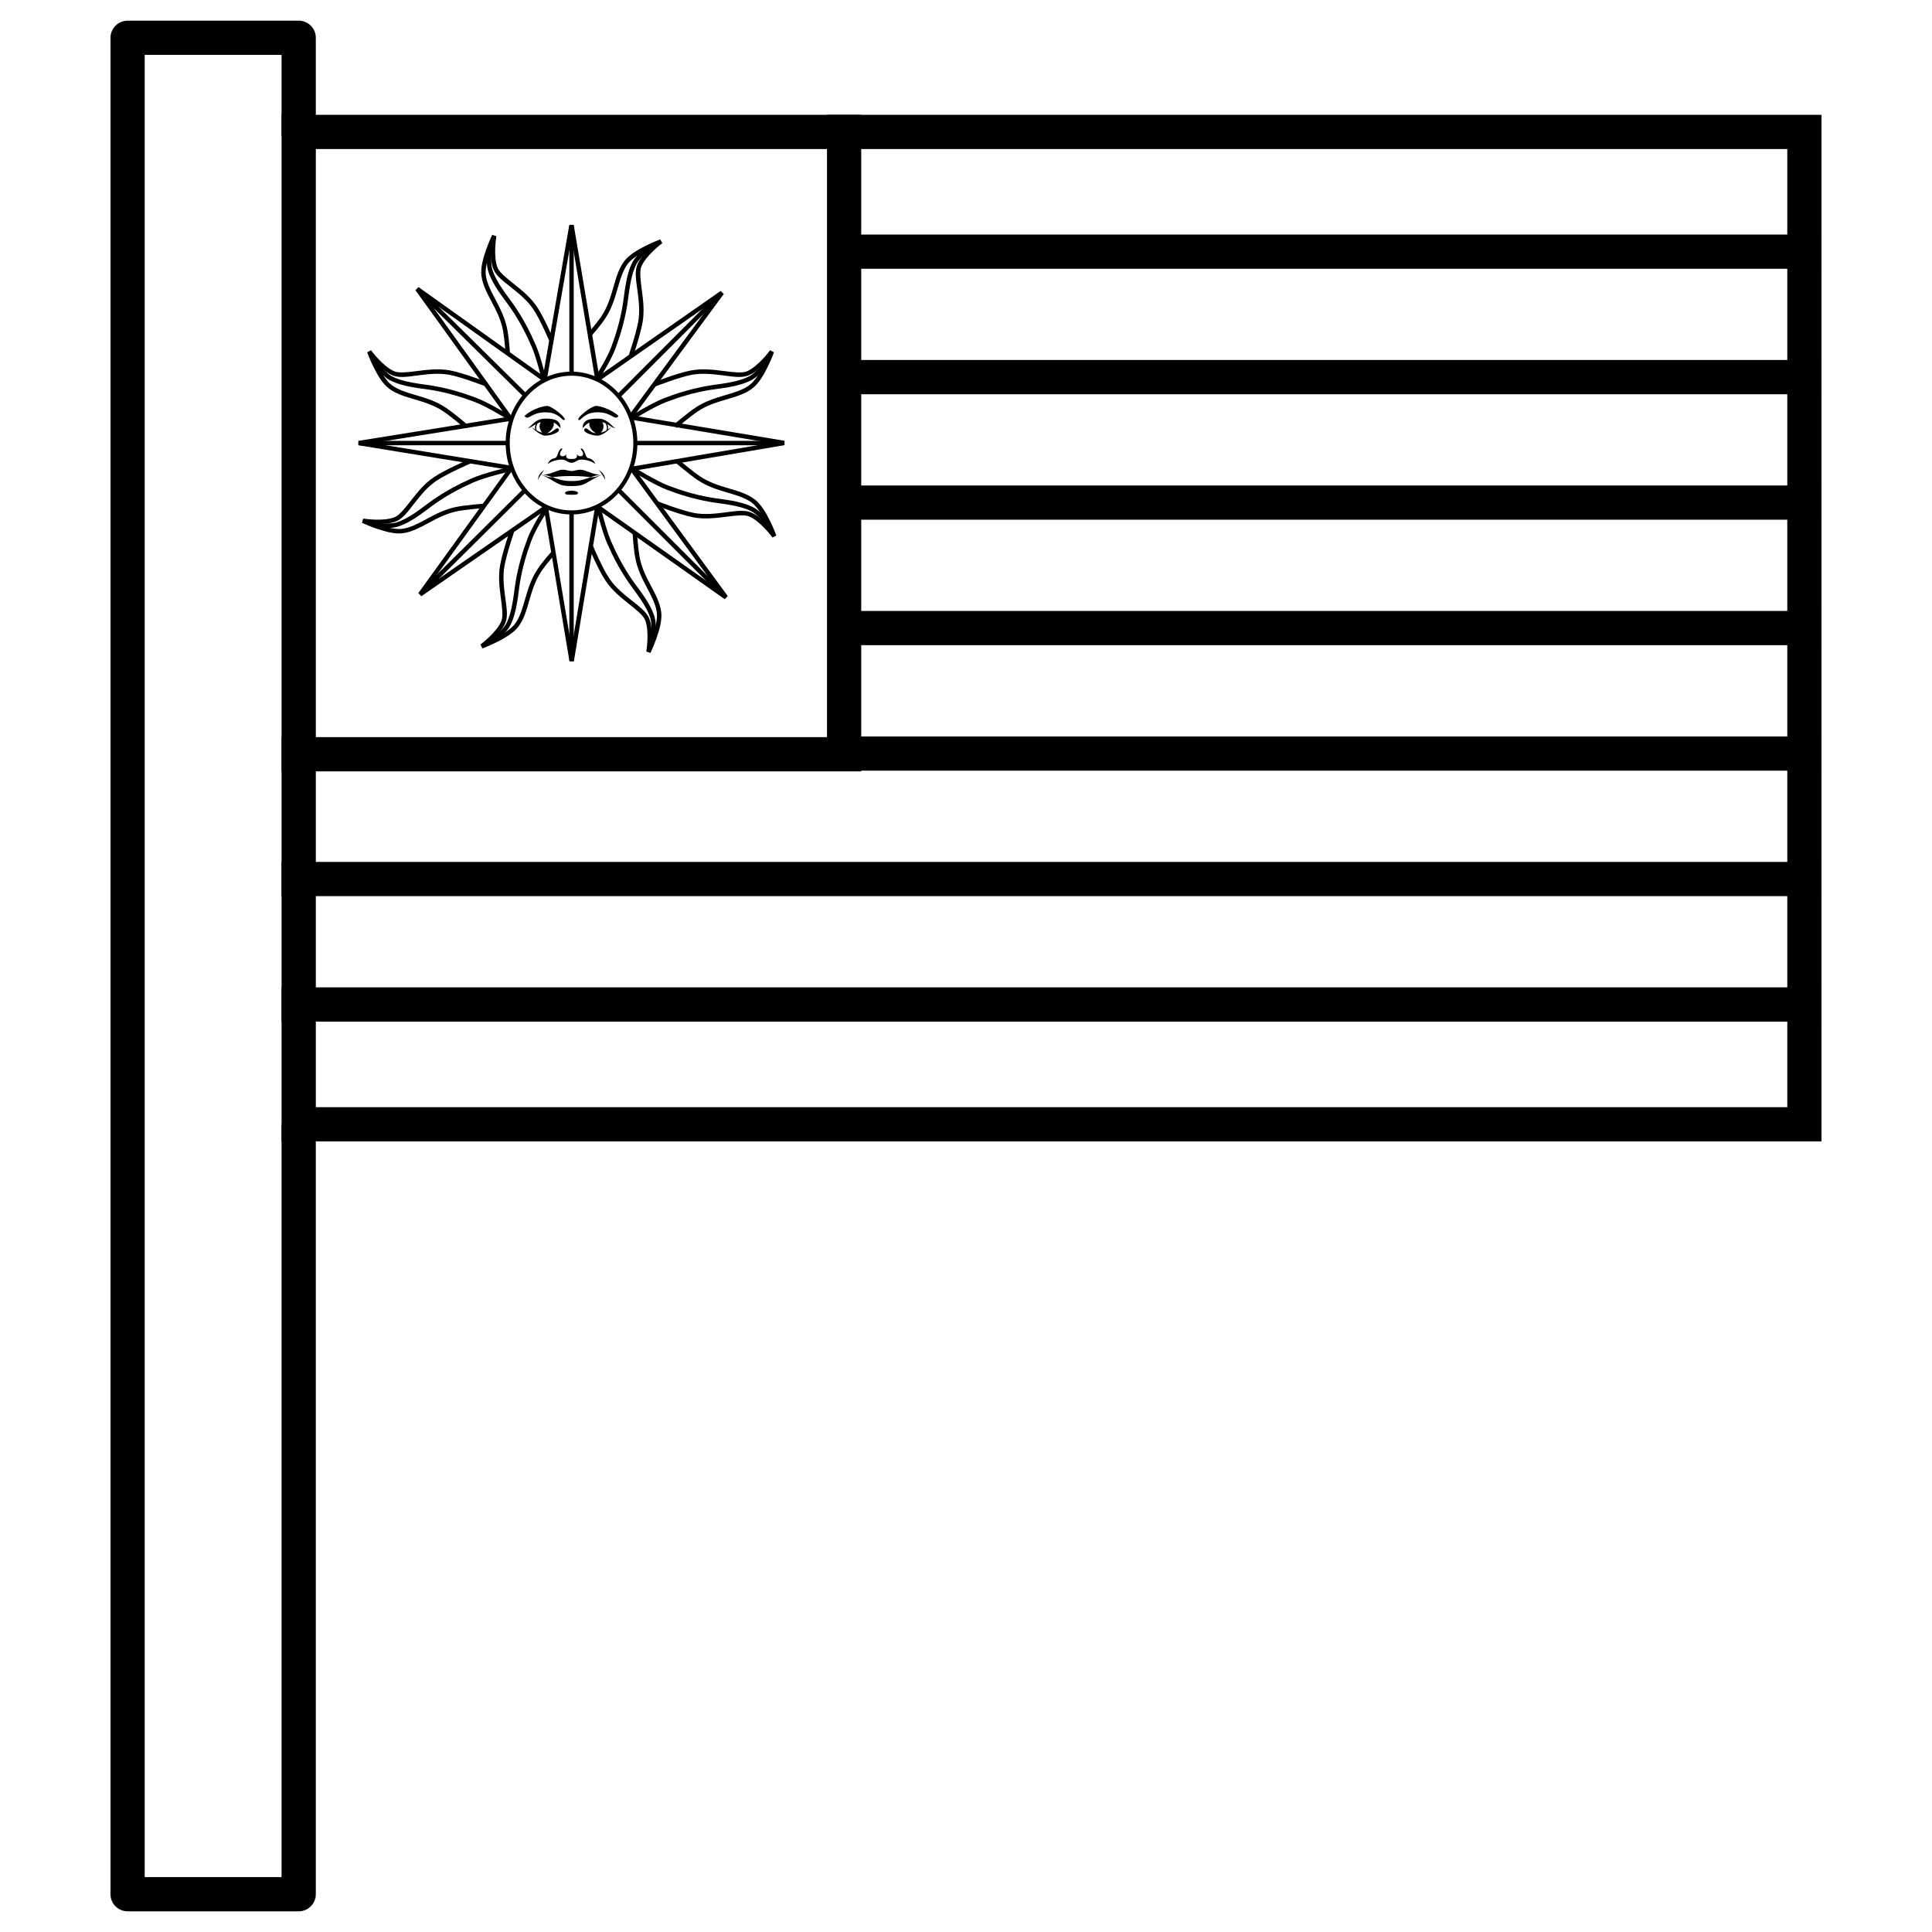 <?xml version="1.0" encoding="UTF-8"?>
<!-- Uploaded to: SVG Repo, www.svgrepo.com, Generator: SVG Repo Mixer Tools -->
<svg fill="#000000" width="800px" height="800px" version="1.1" viewBox="144 144 512 512" xmlns="http://www.w3.org/2000/svg">
 <g>
  <path d="m218.62 446.48v-272.05h408.09v272.05zm9.078-9.066h389.95v-253.92h-389.95z"/>
  <path d="m218.62 405.66v9.078h408.09v-9.078z" fill-rule="evenodd"/>
  <path d="m218.62 372.42v9.066h408.09v-9.066z" fill-rule="evenodd"/>
  <path d="m363.16 174.42v164.93h-144.53v9.07h153.6v-174h-9.07z" fill-rule="evenodd"/>
  <path d="m365.99 305.91v9.066h260.72v-9.066z" fill-rule="evenodd"/>
  <path d="m365.99 272.66v9.066h260.72v-9.066z" fill-rule="evenodd"/>
  <path d="m365.99 239.4v9.078h260.72v-9.078z" fill-rule="evenodd"/>
  <path d="m365.99 206.16v9.066h260.72v-9.066z" fill-rule="evenodd"/>
  <path d="m365.99 339.17v9.066h260.72v-9.066z" fill-rule="evenodd"/>
  <path d="m295.46 242.49c-9.66 0-17.457 8.504-17.457 18.926 0 10.422 7.797 18.926 17.457 18.926s17.457-8.504 17.457-18.926c0-10.422-7.797-18.926-17.457-18.926zm0 1.082c9.023 0 16.375 7.957 16.375 17.84 0 9.883-7.352 17.844-16.375 17.844-9.023 0-16.375-7.957-16.375-17.844 0-9.883 7.352-17.84 16.375-17.84z"/>
  <path d="m294.88 203.57-6.965 40.035-33.008-23.523-0.812 0.816 24.199 33.621-39.34 6.316v1.156l39.547 6.449-23.645 32.742 0.809 0.824 32.574-22.574 6.684 39.852h1.152l6.66-40.02 33.32 23.527 0.809-0.824-24.41-33.293 39.453-6.707-0.004-1.152-39.871-6.648 23.773-32.25-0.805-0.824-32.242 22.477-6.719-39.988-1.152-0.004zm0.566 3.57 6.305 37.531 0.91 0.383 30.09-20.977-22.23 30.164 0.375 0.922 37.387 6.234-36.965 6.285-0.375 0.922 22.852 31.164-31.156-21.996-0.914 0.383-6.238 37.488-6.258-37.309-0.91-0.387-30.527 21.156 22.203-30.742-0.379-0.922-36.914-6.019 36.711-5.894 0.383-0.918-22.688-31.52 30.883 22.012 0.914-0.375 6.539-37.582z"/>
  <path d="m312.22 260.83v1.168h39.289v-1.168z" fill-rule="evenodd"/>
  <path d="m294.88 203.84v39.285h1.168v-39.285z" fill-rule="evenodd"/>
  <path d="m239.32 260.83v1.168h39.289v-1.168z" fill-rule="evenodd"/>
  <path d="m294.88 279.75v39.285h1.168v-39.285z" fill-rule="evenodd"/>
  <path d="m334.66 221.36-27.367 27.395 0.828 0.824 27.367-27.395z" fill-rule="evenodd"/>
  <path d="m255.15 220.27-0.828 0.828 28.613 28.242 0.828-0.828z" fill-rule="evenodd"/>
  <path d="m282.71 273.51-27.379 27.176 0.824 0.832 27.379-27.176z" fill-rule="evenodd"/>
  <path d="m308.38 273.5-0.828 0.828 28.227 28.223 0.828-0.828z" fill-rule="evenodd"/>
  <path d="m242.32 236.82-1.02 0.543s0.648 1.797 1.68 3.879 2.402 4.461 4.07 5.707c2.016 1.508 4.438 2.18 6.949 2.922 2.512 0.742 5.121 1.543 7.594 3.207 1.887 1.27 5.516 4.332 5.516 4.332l0.754-0.895s-3.59-3.039-5.617-4.406c-2.644-1.785-5.398-2.617-7.914-3.359-2.519-0.742-4.797-1.402-6.582-2.734-1.32-0.988-2.723-3.269-3.719-5.289-0.094-0.191-0.066-0.172-0.152-0.355 1.215 1.238 2.695 2.551 4.289 3.164 1.75 0.668 4.059 0.277 6.668-0.059 2.609-0.336 5.508-0.664 8.25-0.152 3.356 0.629 9.738 3.121 9.738 3.121l0.43-1.09s-6.32-2.504-9.953-3.184c-2.973-0.559-5.992-0.195-8.613 0.141-2.621 0.336-4.863 0.598-6.102 0.125-1.41-0.539-3.019-1.945-4.227-3.219-1.211-1.277-2.031-2.398-2.031-2.398z" fill-rule="evenodd"/>
  <path d="m244.02 240.14-0.902 0.742s0.59 0.719 1.383 1.547c0.793 0.824 1.758 1.762 2.676 2.254 3.672 1.969 8.414 2.176 11.766 2.773 3.773 0.672 7.41 1.754 10.828 3.055 3.285 1.25 8.805 4.66 8.805 4.66l0.617-0.992s-5.473-3.418-9.008-4.758c-3.473-1.32-7.18-2.426-11.039-3.113-3.481-0.617-8.094-0.867-11.418-2.652-0.648-0.348-1.625-1.238-2.383-2.031-0.758-0.793-1.324-1.48-1.324-1.48z" fill-rule="evenodd"/>
  <path d="m348.09 236.82s-0.824 1.125-2.031 2.398c-1.211 1.277-2.816 2.68-4.227 3.219-1.238 0.473-3.481 0.211-6.102-0.125-2.621-0.336-5.641-0.699-8.613-0.141-3.633 0.68-9.953 3.184-9.953 3.184l0.43 1.09s6.383-2.492 9.738-3.121c2.742-0.512 5.637-0.184 8.25 0.152 2.609 0.336 4.922 0.727 6.668 0.059 1.594-0.609 3.074-1.926 4.289-3.164-0.086 0.184-0.059 0.164-0.152 0.355-0.996 2.019-2.398 4.301-3.719 5.289-1.785 1.336-4.062 1.992-6.582 2.734-2.519 0.742-5.269 1.578-7.914 3.359-2.027 1.367-5.617 4.406-5.617 4.406l0.754 0.895s3.629-3.059 5.516-4.328c2.473-1.668 5.082-2.469 7.594-3.207 2.512-0.742 4.934-1.414 6.949-2.922 1.668-1.246 3.039-3.625 4.07-5.707 1.031-2.082 1.68-3.879 1.68-3.879l-1.023-0.543z" fill-rule="evenodd"/>
  <path d="m346.4 240.14s-0.566 0.688-1.324 1.48c-0.758 0.793-1.734 1.684-2.383 2.031-3.324 1.781-7.934 2.031-11.414 2.652-3.859 0.688-7.566 1.793-11.039 3.113-3.531 1.344-9.008 4.758-9.008 4.758l0.617 0.992s5.519-3.41 8.805-4.66c3.418-1.301 7.055-2.383 10.828-3.055 3.352-0.594 8.094-0.805 11.766-2.773 0.918-0.492 1.883-1.426 2.676-2.254 0.793-0.824 1.383-1.547 1.383-1.547l-0.902-0.742z" fill-rule="evenodd"/>
  <path d="m274.44 206.24s-0.836 1.719-1.609 3.91c-0.773 2.191-1.52 4.832-1.25 6.894 0.324 2.496 1.535 4.699 2.754 7.016 1.223 2.316 2.465 4.742 2.996 7.68 0.406 2.25 0.66 6.098 0.66 6.098l1.168-0.074s-0.242-3.84-0.676-6.231c-0.566-3.141-1.891-5.691-3.113-8.016-1.227-2.324-2.34-4.414-2.629-6.625-0.215-1.637 0.445-4.231 1.191-6.356 0.07-0.203 0.078-0.168 0.148-0.359-0.039 1.734 0.051 3.711 0.727 5.281 0.738 1.719 2.629 3.102 4.691 4.738 2.062 1.637 4.32 3.484 5.863 5.805 1.898 2.852 4.297 8.582 4.297 8.582l1.082-0.449s-2.363-5.711-4.406-8.781c-1.676-2.519-4.039-4.43-6.109-6.074-2.07-1.645-3.82-3.066-4.344-4.285-0.598-1.387-0.711-3.519-0.641-5.277 0.07-1.758 0.305-3.129 0.305-3.129l-1.102-0.352z" fill-rule="evenodd"/>
  <path d="m273.18 210s-0.102 0.926-0.141 2.066c-0.039 1.145-0.035 2.488 0.25 3.488 1.148 4.004 4.309 7.547 6.219 10.363 2.152 3.172 3.91 6.531 5.363 9.891 1.402 3.234 2.832 9.367 2.832 9.367l1.141-0.262s-1.402-6.113-2.898-9.57c-1.477-3.41-3.269-6.836-5.469-10.082-1.984-2.926-5.023-6.406-6.062-10.031-0.203-0.707-0.246-2.027-0.207-3.125 0.039-1.094 0.137-1.98 0.137-1.98l-1.164-0.129z" fill-rule="evenodd"/>
  <path d="m318.96 207.44s-1.793 0.66-3.871 1.703c-2.074 1.043-4.445 2.43-5.68 4.102-1.496 2.023-2.152 4.453-2.879 6.969-0.727 2.516-1.508 5.129-3.16 7.613-1.262 1.898-3.539 4.457-3.539 4.457l0.871 0.777s2.289-2.559 3.641-4.59c1.766-2.656 2.586-5.414 3.312-7.938s1.371-4.805 2.695-6.598c0.98-1.328 3.254-2.742 5.266-3.754 0.191-0.098 0.172-0.066 0.355-0.156-1.23 1.223-2.535 2.711-3.137 4.309-0.66 1.754-0.254 4.059 0.098 6.668 0.352 2.609 0.699 5.504 0.203 8.246-0.613 3.398-2.574 9.09-2.574 9.09l1.105 0.383s1.969-5.664 2.617-9.262c0.539-2.977 0.16-5.992-0.191-8.613-0.352-2.617-0.629-4.859-0.16-6.102 0.531-1.414 1.926-3.031 3.191-4.246 1.27-1.219 2.391-2.047 2.391-2.047l-0.551-1.02z" fill-rule="evenodd"/>
  <path d="m315.45 209.27s-0.715 0.598-1.535 1.391c-0.82 0.797-1.75 1.77-2.234 2.688-1.945 3.684-2.125 8.426-2.699 11.781-0.648 3.777-1.707 7.418-2.988 10.848-1.227 3.285-4.496 8.293-4.496 8.293l0.977 0.641s3.293-4.973 4.617-8.523c1.301-3.484 2.383-7.195 3.043-11.059 0.598-3.484 0.82-8.098 2.582-11.43 0.344-0.652 1.23-1.633 2.019-2.394 0.785-0.762 1.473-1.332 1.473-1.332l-0.75-0.898z" fill-rule="evenodd"/>
  <path d="m323.93 265.86-0.754 0.895s3.59 3.039 5.617 4.406c2.644 1.785 5.398 2.617 7.914 3.359 2.519 0.742 4.797 1.402 6.582 2.734 1.32 0.988 2.723 3.269 3.719 5.285 0.094 0.191 0.066 0.172 0.152 0.355-1.215-1.238-2.695-2.551-4.289-3.16-1.75-0.668-4.059-0.277-6.668 0.059-2.609 0.336-5.508 0.664-8.25 0.152-3.356-0.629-9.738-3.121-9.738-3.121l-0.43 1.09s6.32 2.504 9.953 3.184c2.973 0.559 5.992 0.195 8.613-0.141 2.621-0.336 4.863-0.598 6.102-0.125 1.41 0.539 3.019 1.945 4.227 3.219 1.211 1.277 2.031 2.398 2.031 2.398l1.023-0.543s-0.652-1.801-1.68-3.883c-1.031-2.082-2.402-4.457-4.07-5.703-2.016-1.508-4.438-2.18-6.949-2.922-2.512-0.742-5.121-1.543-7.594-3.207-1.887-1.27-5.516-4.328-5.516-4.328z" fill-rule="evenodd"/>
  <path d="m312.47 268.09-0.617 0.992s5.473 3.418 9.008 4.762c3.473 1.32 7.18 2.426 11.039 3.113 3.481 0.617 8.094 0.867 11.414 2.652 0.648 0.348 1.625 1.238 2.383 2.031 0.758 0.793 1.324 1.48 1.324 1.48l0.902-0.742s-0.59-0.719-1.383-1.547c-0.793-0.824-1.758-1.762-2.676-2.254-3.672-1.969-8.414-2.176-11.766-2.773-3.773-0.672-7.41-1.754-10.828-3.055-3.285-1.25-8.805-4.66-8.805-4.66z" fill-rule="evenodd"/>
  <path d="m268.25 265.75s-6.25 2.668-9.312 4.738c-2.504 1.695-4.398 4.074-6.023 6.156-1.625 2.082-3.035 3.844-4.25 4.379-1.383 0.609-3.512 0.742-5.269 0.684-1.758-0.059-3.133-0.277-3.133-0.277l-0.344 1.105s1.727 0.82 3.922 1.578c2.195 0.754 4.844 1.48 6.906 1.195 2.492-0.348 4.688-1.574 6.996-2.812 2.305-1.238 4.723-2.504 7.652-3.059 2.234-0.422 6.965-0.805 6.965-0.805l-0.094-1.164s-4.691 0.363-7.09 0.82c-3.137 0.594-5.68 1.934-7.992 3.18-2.312 1.242-4.394 2.379-6.602 2.684-1.633 0.227-4.238-0.406-6.363-1.141-0.203-0.07-0.168-0.074-0.363-0.145 1.734 0.023 3.711-0.082 5.273-0.77 1.715-0.754 3.082-2.656 4.703-4.731 1.621-2.074 3.449-4.344 5.758-5.91 2.828-1.914 9.117-4.633 9.117-4.633l-0.461-1.074z" fill-rule="evenodd"/>
  <path d="m278.68 267.85s-6.297 1.422-9.75 2.953c-3.398 1.504-6.809 3.324-10.035 5.551-2.91 2.008-6.363 5.074-9.98 6.144-0.707 0.211-2.027 0.262-3.125 0.23-1.094-0.031-1.98-0.121-1.98-0.121l-0.117 1.164s0.926 0.094 2.07 0.125 2.488 0.012 3.484-0.281c3.992-1.18 7.512-4.371 10.312-6.305 3.152-2.176 6.5-3.965 9.844-5.445 3.215-1.422 9.539-2.883 9.539-2.883l-0.262-1.141z" fill-rule="evenodd"/>
  <path d="m312.82 285.42-1.168 0.074s0.242 3.84 0.676 6.231c0.566 3.141 1.891 5.691 3.113 8.016 1.227 2.324 2.34 4.414 2.629 6.625 0.215 1.637-0.445 4.231-1.191 6.356-0.07 0.203-0.078 0.168-0.148 0.359 0.039-1.734-0.051-3.711-0.723-5.281-0.738-1.719-2.629-3.102-4.691-4.738s-4.32-3.484-5.863-5.805c-1.898-2.852-4.297-8.582-4.297-8.582l-1.078 0.449s2.363 5.711 4.406 8.781c1.676 2.519 4.039 4.43 6.109 6.074 2.07 1.645 3.82 3.066 4.344 4.285 0.598 1.387 0.711 3.519 0.641 5.277-0.07 1.758-0.305 3.129-0.305 3.129l1.102 0.352s0.836-1.719 1.609-3.91c0.773-2.191 1.52-4.832 1.25-6.894-0.324-2.496-1.531-4.699-2.754-7.016s-2.469-4.742-2.996-7.68c-0.406-2.25-0.66-6.098-0.66-6.098z" fill-rule="evenodd"/>
  <path d="m303.11 278.09-1.137 0.262s1.402 6.113 2.898 9.57c1.477 3.41 3.269 6.836 5.473 10.082 1.984 2.926 5.023 6.406 6.062 10.031 0.203 0.707 0.246 2.027 0.207 3.125-0.039 1.094-0.137 1.98-0.137 1.98l1.164 0.129s0.102-0.926 0.141-2.066c0.039-1.145 0.035-2.488-0.25-3.488-1.148-4.004-4.309-7.547-6.219-10.363-2.152-3.172-3.91-6.531-5.363-9.891-1.402-3.234-2.832-9.367-2.832-9.367z" fill-rule="evenodd"/>
  <path d="m279.15 284.54s-1.969 5.664-2.617 9.262c-0.539 2.977-0.16 5.992 0.191 8.613 0.352 2.617 0.629 4.859 0.164 6.102-0.531 1.414-1.926 3.031-3.195 4.246-1.27 1.219-2.387 2.047-2.387 2.047l0.551 1.02s1.797-0.66 3.871-1.703c2.074-1.043 4.441-2.43 5.68-4.102 1.496-2.023 2.152-4.453 2.879-6.969 0.727-2.516 1.508-5.129 3.16-7.613 1.262-1.898 3.539-4.457 3.539-4.457l-0.871-0.777s-2.289 2.559-3.641 4.59c-1.766 2.656-2.586 5.414-3.312 7.938-0.727 2.523-1.371 4.805-2.695 6.598-0.98 1.328-3.254 2.742-5.266 3.754-0.191 0.098-0.172 0.066-0.355 0.156 1.23-1.223 2.535-2.711 3.137-4.309 0.66-1.754 0.254-4.059-0.098-6.668-0.352-2.609-0.699-5.504-0.203-8.246 0.613-3.398 2.574-9.09 2.574-9.09l-1.105-0.383z" fill-rule="evenodd"/>
  <path d="m288.35 278.35s-3.293 4.973-4.617 8.523c-1.301 3.484-2.383 7.195-3.043 11.059-0.598 3.484-0.82 8.098-2.582 11.43-0.344 0.652-1.23 1.633-2.016 2.394-0.785 0.762-1.473 1.332-1.473 1.332l0.746 0.898s0.715-0.598 1.535-1.391c0.82-0.797 1.75-1.77 2.234-2.688 1.945-3.684 2.125-8.426 2.699-11.781 0.648-3.777 1.707-7.418 2.988-10.848 1.227-3.285 4.496-8.293 4.496-8.293l-0.977-0.641z" fill-rule="evenodd"/>
  <path d="m288.9 251.58c-1.406 0.012-4.598 1.277-5.894 2.688 1.078 1.336 1.691-1.004 5.535-1.004s4.461 2.508 5.074 2.008c0.613-0.5-3.231-3.512-4.461-3.676-0.078-0.012-0.164-0.012-0.258-0.012z"/>
  <path d="m302.03 251.58c-0.094 0-0.18 0.004-0.258 0.012-1.23 0.168-5.074 3.176-4.461 3.676 0.613 0.5 1.23-2.008 5.074-2.008s4.461 2.34 5.535 1.004c-1.297-1.41-4.488-2.672-5.894-2.688z"/>
  <path d="m288.39 254.94c-2.461 0-3.539 2.004-4.461 2.508 0.633 0 1.223-0.578 2.098-1.055-0.254 0.426-0.371 0.957-0.105 1.484-0.203-0.133-0.402-0.27-0.609-0.43-1.078-0.836 1.539 2.004 3.231 2.004 1.691 0 3.996-1.004 3.535-1.672-0.613-1.004-1.383 1-3.074 1.004 0.949-0.453 2.035-1.75 1.707-2.812 0.539 0.203 0.961 0.617 1.828 1.473v-0.168c-0.152-2.004-1.691-2.34-4.152-2.34zm-1.02 0.941c-0.703 0.801-0.34 2.176 0.34 2.773-0.547-0.113-1.012-0.305-1.449-0.559-0.34-0.684-0.094-1.402 0.188-1.906 0.277-0.125 0.578-0.234 0.922-0.309z"/>
  <path d="m302.54 254.94c-2.461 0-4 0.336-4.152 2.34v0.168c0.867-0.855 1.293-1.27 1.828-1.473-0.328 1.062 0.758 2.359 1.707 2.812-1.691 0-2.457-2.004-3.074-1.004-0.461 0.668 1.844 1.672 3.535 1.672 1.691 0 4.309-2.84 3.231-2.004-0.207 0.16-0.406 0.297-0.609 0.43 0.266-0.527 0.148-1.059-0.105-1.484 0.875 0.477 1.465 1.055 2.098 1.055-0.922-0.5-2-2.508-4.461-2.508zm1.02 0.941c0.344 0.074 0.645 0.184 0.922 0.309 0.281 0.5 0.527 1.223 0.188 1.906-0.441 0.258-0.902 0.445-1.449 0.559 0.68-0.598 1.043-1.973 0.34-2.773z"/>
  <path d="m293 262.79c-1.383 0.336-0.922 2.508-2.152 2.672-1.23 0.168-1.848 1.672-1.691 1.504 0.77-0.668 2.461-1.168 3.691-1.168 1.23 0 1.539 0.836 2.613 0.836 1.078 0 1.383-0.836 2.613-0.836s2.922 0.5 3.691 1.168c0.152 0.168-0.461-1.336-1.691-1.504-1.23-0.168-0.77-2.34-2.152-2.672 0 0.668 0.461 0.5 0.617 1.504 0 0.836-1.383 0.836-1.691 0 0.309 1.336-0.613 1.336-1.383 1.336s-1.691 0-1.383-1.336c-0.309 0.836-1.691 0.836-1.691 0 0.152-1.004 0.617-0.836 0.617-1.504z"/>
  <path d="m288.24 268.48c-1.23 1.004-1.539 1.504-1.691 2.676 0.367-0.699 0.547-0.988 0.828-1.398-0.078-0.039-0.133-0.066-0.211-0.105 0.094 0.012 0.164 0.031 0.254 0.043 0.188-0.273 0.352-0.512 0.824-1.215z"/>
  <path d="m287.41 269.69c-0.004 0.004-0.012 0.02-0.016 0.023 0.18 0.043 0.367 0.066 0.562 0.07-0.176-0.031-0.355-0.066-0.547-0.098z"/>
  <path d="m287.96 269.79c0.973 0.184 1.754 0.422 2.449 0.664 0.859-0.07 2.047-0.305 5.055-0.305 3.008 0 4.195 0.234 5.055 0.305 0.695-0.246 1.477-0.48 2.449-0.664-1.699 0.031-3.992-1.312-5.043-1.312-1.23 0-1.539 0.336-2.461 0.336s-1.23-0.336-2.461-0.336c-1.055 0-3.344 1.344-5.043 1.312z"/>
  <path d="m302.97 269.79c0.195-0.004 0.387-0.023 0.562-0.07-0.004-0.004-0.012-0.02-0.016-0.023-0.191 0.031-0.367 0.062-0.547 0.098z"/>
  <path d="m303.52 269.69c0.09-0.012 0.16-0.031 0.254-0.043-0.082 0.039-0.133 0.066-0.211 0.105 0.277 0.41 0.457 0.699 0.828 1.398-0.152-1.168-0.461-1.672-1.691-2.676 0.469 0.703 0.637 0.941 0.824 1.215z"/>
  <path d="m303.56 269.75c-0.004-0.004-0.008-0.012-0.012-0.012-1.605 0.672-2.172 0.785-3.027 0.715-1.457 0.512-2.66 1.031-5.055 1.031-2.394 0-3.598-0.52-5.055-1.031-0.855 0.07-1.422-0.043-3.027-0.715-0.004 0.004-0.008 0.012-0.012 0.012 4.816 2.254 4.309 3.07 8.094 3.07 3.781 0 3.277-0.816 8.094-3.07z"/>
  <path d="m287.38 269.73c0.004-0.004 0.012-0.02 0.016-0.02-0.082-0.02-0.16-0.039-0.238-0.07 0.09 0.039 0.141 0.059 0.223 0.09z"/>
  <path d="m303.55 269.73c0.082-0.031 0.137-0.051 0.223-0.09-0.074 0.031-0.156 0.051-0.238 0.07 0.004 0.004 0.012 0.02 0.016 0.02z"/>
  <path d="m295.46 274.03c-0.223 0-0.5 0.031-0.766 0.082s-0.504 0.105-0.691 0.199c-0.047 0.023-0.094 0.051-0.145 0.098-0.051 0.051-0.129 0.156-0.105 0.301 0.023 0.141 0.117 0.215 0.18 0.25 0.062 0.039 0.117 0.051 0.18 0.07 0.254 0.062 0.645 0.086 1.348 0.086 0.699 0 1.094-0.023 1.348-0.086 0.062-0.012 0.117-0.031 0.18-0.07 0.062-0.039 0.16-0.109 0.18-0.25 0.023-0.141-0.055-0.25-0.105-0.301-0.051-0.051-0.098-0.074-0.145-0.098-0.188-0.094-0.422-0.148-0.691-0.199-0.266-0.051-0.543-0.082-0.766-0.082z"/>
  <path d="m177.82 149.48c-1.207 0-2.359 0.48-3.211 1.328-0.852 0.852-1.332 2.008-1.328 3.211v491.96c-0.004 1.207 0.477 2.359 1.328 3.211 0.852 0.852 2.004 1.332 3.211 1.328h45.34-0.004c1.203 0.004 2.359-0.477 3.211-1.328 0.852-0.852 1.328-2.004 1.328-3.211v-204.05h-9.078v199.52h-36.273v-482.91h36.273v21.539h9.078v-26.066c0-1.203-0.477-2.359-1.328-3.211-0.852-0.848-2.008-1.328-3.211-1.328h-45.34z"/>
 </g>
</svg>